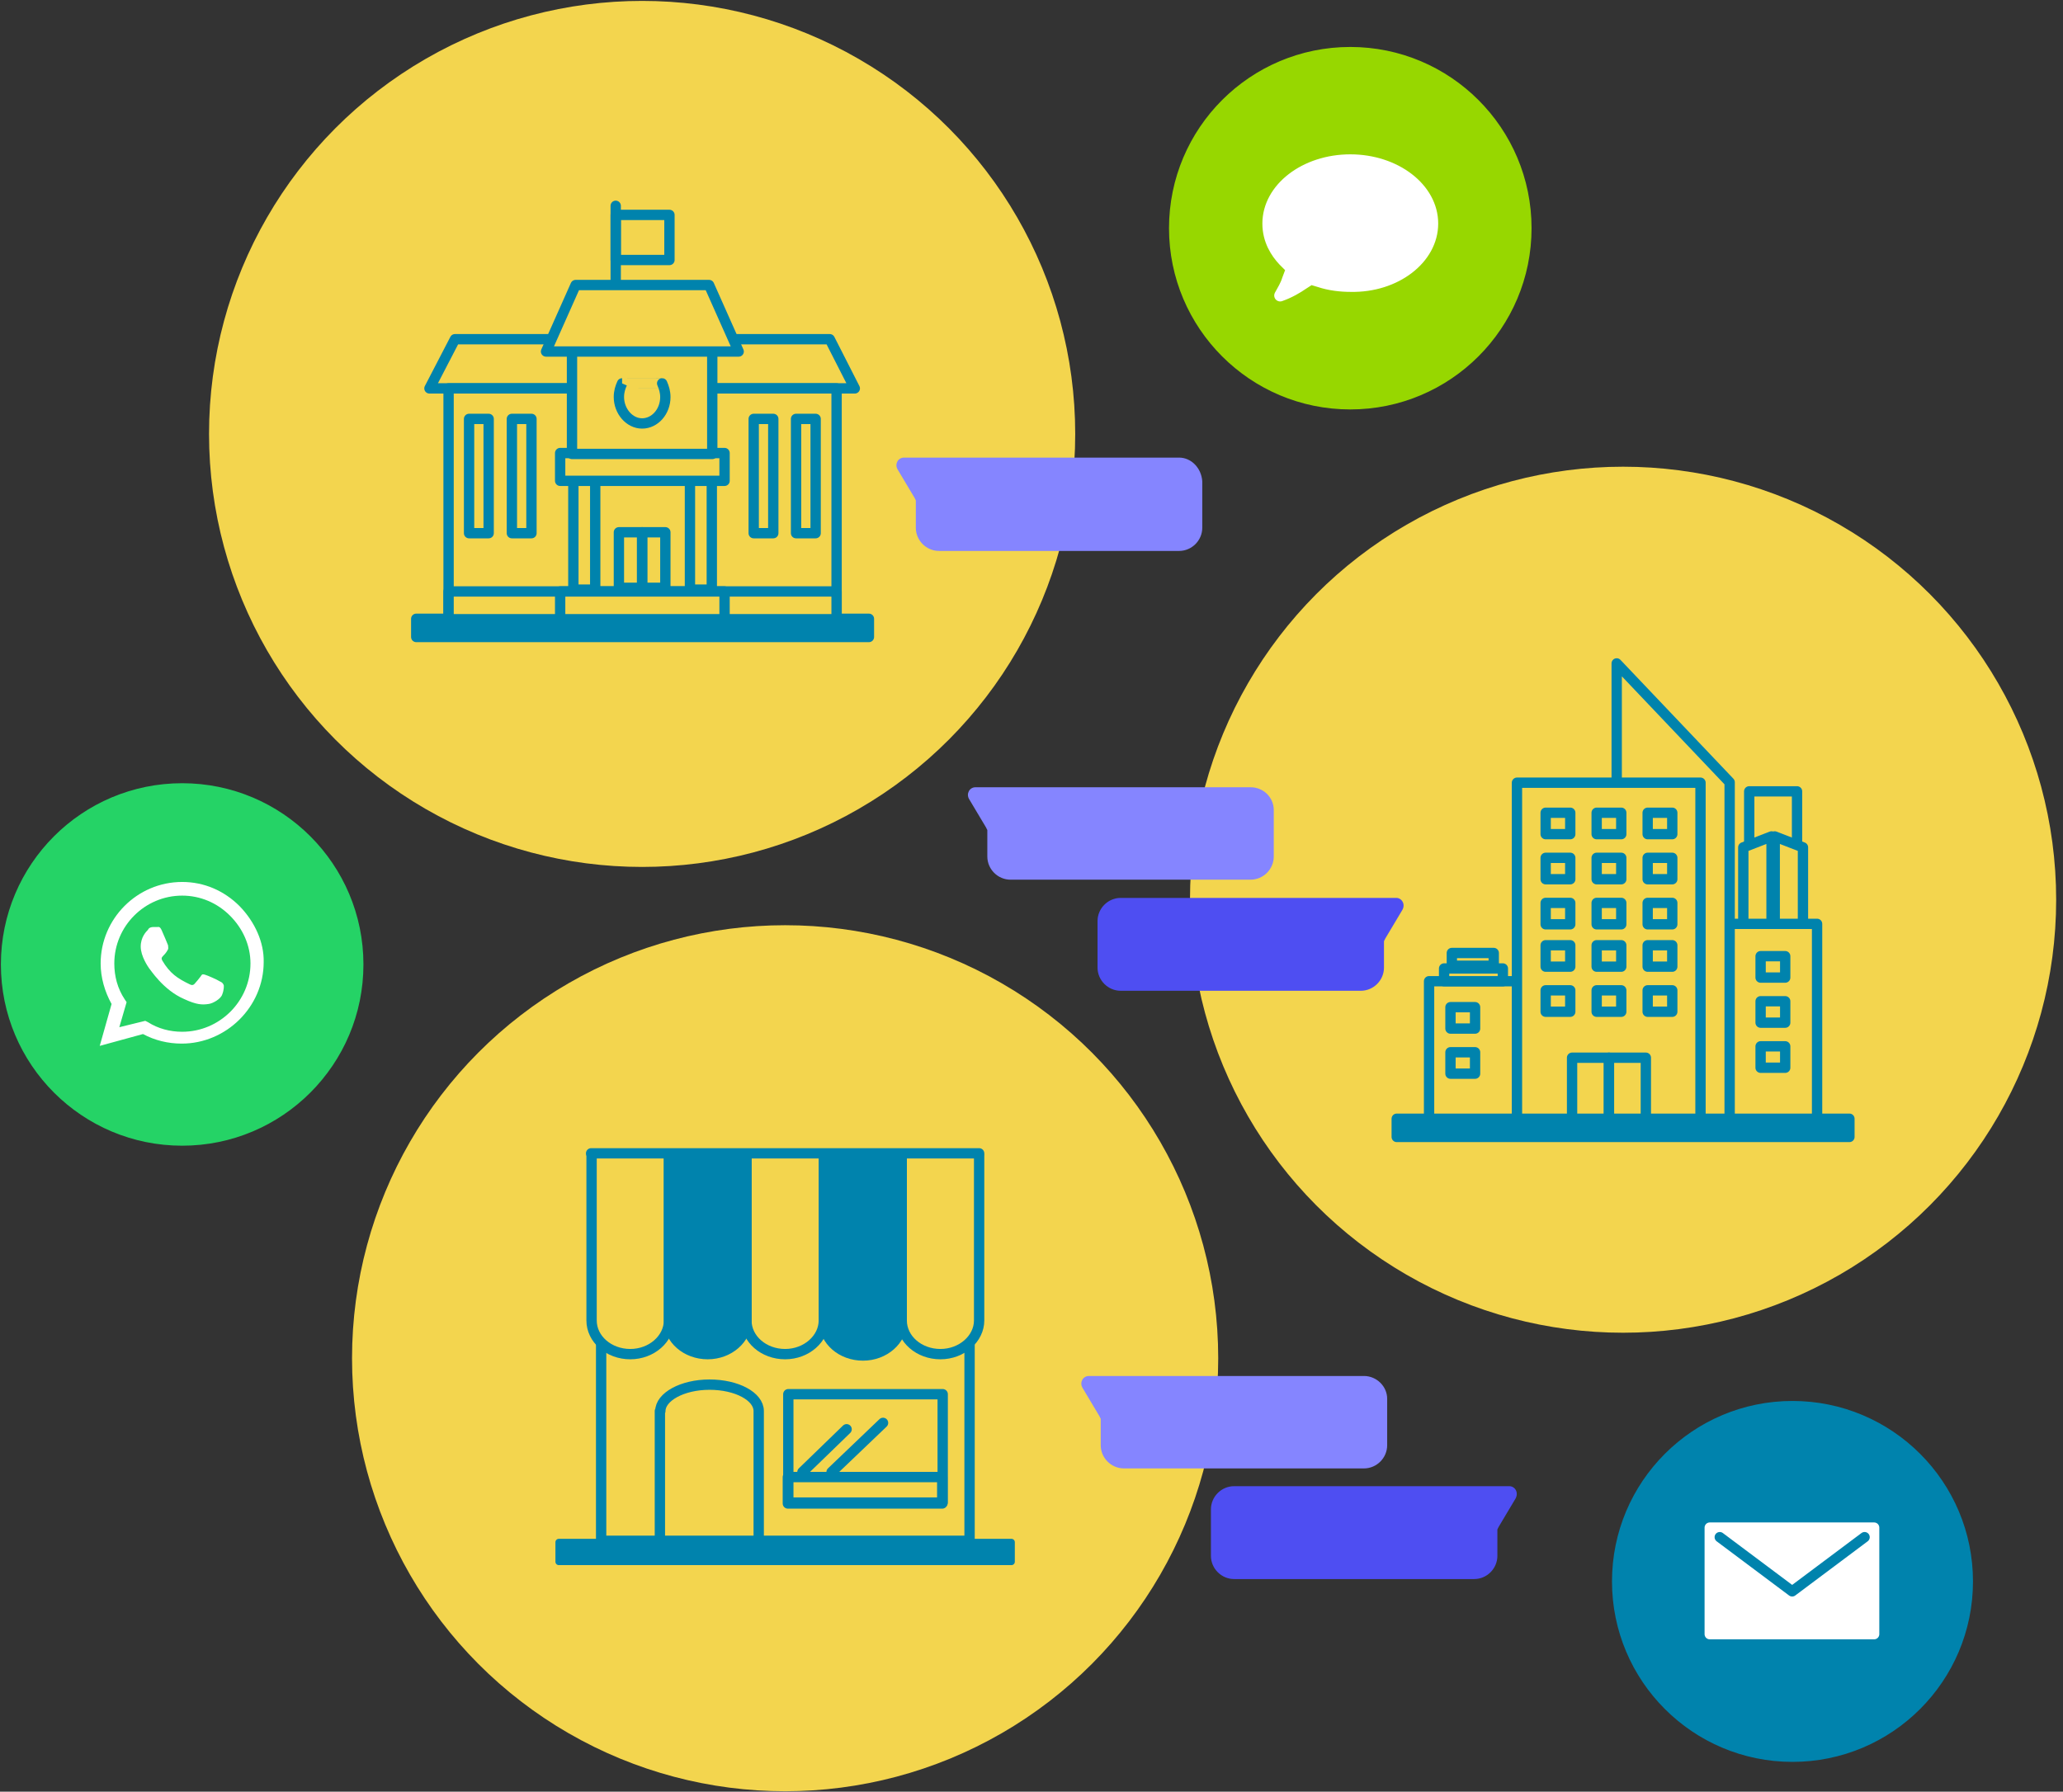 <?xml version="1.0" encoding="utf-8"?>
<!-- Generator: Adobe Illustrator 24.1.0, SVG Export Plug-In . SVG Version: 6.00 Build 0)  -->
<svg version="1.1" id="Layer_1" xmlns="http://www.w3.org/2000/svg" xmlns:xlink="http://www.w3.org/1999/xlink" x="0px" y="0px"
	 viewBox="0 0 453 393.5" style="enable-background:new 0 0 453 393.5;" xml:space="preserve">
<rect x="0" y="0" width="453" height="393.5" fill="#333333" stroke="none"/>
<style type="text/css">
	.st0{fill:#F3D54E;}
	.st1{fill:#0083AD;stroke:#0083AD;stroke-width:2.268;stroke-linecap:round;stroke-linejoin:round;stroke-miterlimit:10;}
	.st2{fill:#F3D54E;stroke:#0083AD;stroke-width:2.268;stroke-linecap:round;stroke-linejoin:round;stroke-miterlimit:10;}
	.st3{fill:none;stroke:#0083AD;stroke-width:2.268;stroke-linecap:round;stroke-linejoin:round;stroke-miterlimit:10;}
	.st4{fill:#8585FF;}
	.st5{fill:#97D700;stroke:#97D700;stroke-width:2.608;stroke-linecap:round;stroke-linejoin:round;stroke-miterlimit:10;}
	.st6{fill:#FFFFFF;stroke:#FFFFFF;stroke-width:2.608;stroke-linecap:round;stroke-linejoin:round;stroke-miterlimit:10;}
	.st7{fill:#25D366;stroke:#25D366;stroke-width:2.608;stroke-linecap:round;stroke-linejoin:round;stroke-miterlimit:10;}
	.st8{fill:#FFFFFF;}
	.st9{fill:#FFFFFF;stroke:#FFFFFF;stroke-width:2.268;stroke-linecap:round;stroke-linejoin:round;stroke-miterlimit:10;}
	.st10{fill:#0083AD;stroke:#0083AD;stroke-width:1.475;stroke-linecap:round;stroke-linejoin:round;stroke-miterlimit:10;}
	.st11{fill:#4E4EF2;}
</style>
<g>
	<g>
		<g>
			<circle class="st0" cx="141" cy="95.3" r="95.1"/>
			<g>
				<rect x="91.4" y="135.9" class="st1" width="99.4" height="4"/>
				<g>
					<g>
						<polygon class="st2" points="130.3,85.3 94.3,85.3 99.9,74.5 124.7,74.5 						"/>
						<polygon class="st2" points="187.7,85.3 151.8,85.3 157.4,74.5 182.2,74.5 						"/>
					</g>
					<rect x="98.5" y="85.3" class="st2" width="85.2" height="50.5"/>
					<rect x="98.5" y="129.9" class="st2" width="85.2" height="6.1"/>
					<g>
						<g>
							<rect x="123" y="129.9" class="st2" width="36.1" height="6.1"/>
							<g>
								<rect x="125.9" y="104.9" class="st3" width="4.8" height="24.6"/>
								<rect x="151.5" y="104.9" class="st3" width="4.8" height="24.6"/>
							</g>
							<rect x="123" y="99.5" class="st2" width="36.1" height="6.1"/>
						</g>
						<g>
							<rect x="135.9" y="116.9" class="st3" width="5.1" height="12.2"/>
							<rect x="141" y="116.9" class="st3" width="5.1" height="12.2"/>
						</g>
					</g>
					<rect x="125.6" y="76.8" class="st2" width="30.8" height="22.9"/>
					<polygon class="st2" points="162.2,77.2 119.9,77.2 126.4,62.6 155.7,62.6 					"/>
					<g>
						<rect x="135.2" y="47.2" class="st2" width="11.8" height="9.9"/>
						<line class="st3" x1="135.2" y1="45.2" x2="135.2" y2="61.8"/>
					</g>
					<g>
						<g>
							<rect x="103" y="92" class="st2" width="4.3" height="25.1"/>
							<rect x="112.4" y="92" class="st2" width="4.3" height="25.1"/>
						</g>
						<g>
							<rect x="165.5" y="92" class="st2" width="4.3" height="25.1"/>
							<rect x="174.8" y="92" class="st2" width="4.3" height="25.1"/>
						</g>
					</g>
					<path class="st2" d="M136.6,84.2c-0.4,0.9-0.7,1.8-0.7,3c0,3.1,2.3,5.8,5.1,5.8c2.8,0,5.1-2.6,5.1-5.8c0-1.1-0.3-2.1-0.7-3
						C145.4,84.2,136.6,84.2,136.6,84.2z"/>
				</g>
			</g>
		</g>
		<path class="st4" d="M258.9,100.5H213h-7h-0.3h-7.2c-1.3,0-2.1,1.4-1.4,2.6l3.7,6.2l0.3,0.6v6c0,2.8,2.3,5.1,5.1,5.1h52.7
			c2.8,0,5.1-2.3,5.1-5.1v-10.2C263.8,102.8,261.6,100.5,258.9,100.5z"/>
	</g>
	<g>
		<circle class="st0" cx="356.4" cy="197.6" r="95.1"/>
		<g>
			<g>
				<g>
					<rect x="379.7" y="202.9" class="st2" width="19.3" height="44.1"/>
					<rect x="384.1" y="173.8" class="st2" width="10.5" height="14.9"/>
					<g>
						<polygon class="st2" points="389,183.7 382.8,186.1 382.8,202.9 389,202.9 						"/>
						<polygon class="st2" points="389.7,183.7 395.9,186.1 395.9,202.9 389.7,202.9 						"/>
					</g>
				</g>
				<polygon class="st2" points="355,145.7 355,247.2 379.8,247.2 379.8,171.8 				"/>
				<g>
					<rect x="313.8" y="215.5" class="st2" width="19.3" height="31.7"/>
					<rect x="318.8" y="209.3" class="st2" width="9.2" height="2.8"/>
					<rect x="317.1" y="212.7" class="st2" width="12.9" height="2.8"/>
					<g>
						<g>
							<g>
								<rect x="318.5" y="221.2" class="st2" width="5.4" height="4.7"/>
							</g>
							<g>
								<rect x="318.5" y="231.1" class="st2" width="5.4" height="4.7"/>
							</g>
						</g>
					</g>
				</g>
				<g>
					<rect x="333.1" y="171.9" class="st2" width="40.3" height="75.2"/>
					<g>
						<g>
							<rect x="339.4" y="207.6" class="st2" width="5.4" height="4.7"/>
						</g>
						<g>
							<rect x="339.4" y="217.5" class="st2" width="5.4" height="4.7"/>
						</g>
						<g>
							<g>
								<g>
									<g>
										<rect x="339.4" y="178.5" class="st2" width="5.4" height="4.7"/>
									</g>
									<g>
										<rect x="339.4" y="188.4" class="st2" width="5.4" height="4.7"/>
									</g>
									<g>
										<rect x="339.4" y="198.3" class="st2" width="5.4" height="4.7"/>
									</g>
								</g>
								<g>
									<g>
										<rect x="350.6" y="178.5" class="st2" width="5.4" height="4.7"/>
									</g>
									<g>
										<rect x="350.6" y="188.4" class="st2" width="5.4" height="4.7"/>
									</g>
									<g>
										<rect x="350.6" y="198.3" class="st2" width="5.4" height="4.7"/>
									</g>
								</g>
								<g>
									<g>
										<rect x="361.8" y="178.5" class="st2" width="5.4" height="4.7"/>
									</g>
									<g>
										<rect x="361.8" y="188.4" class="st2" width="5.4" height="4.7"/>
									</g>
									<g>
										<rect x="361.8" y="198.3" class="st2" width="5.4" height="4.7"/>
									</g>
								</g>
							</g>
							<g>
								<rect x="350.6" y="207.6" class="st2" width="5.4" height="4.7"/>
							</g>
							<g>
								<rect x="350.6" y="217.5" class="st2" width="5.4" height="4.7"/>
							</g>
						</g>
						<g>
							<rect x="361.8" y="207.6" class="st2" width="5.4" height="4.7"/>
						</g>
						<g>
							<rect x="361.8" y="217.5" class="st2" width="5.4" height="4.7"/>
						</g>
					</g>
				</g>
				<g>
					<rect x="345.2" y="232.3" class="st3" width="8.1" height="14.9"/>
					<rect x="353.3" y="232.3" class="st3" width="8.1" height="14.9"/>
				</g>
				<g>
					<g>
						<rect x="386.6" y="210" class="st3" width="5.4" height="4.7"/>
					</g>
					<g>
						<rect x="386.6" y="219.9" class="st3" width="5.4" height="4.7"/>
					</g>
					<g>
						<rect x="386.6" y="229.8" class="st3" width="5.4" height="4.7"/>
					</g>
				</g>
			</g>
			<rect x="306.7" y="245.7" class="st1" width="99.4" height="4"/>
		</g>
	</g>
	<g>
		<g id="Group_2056_3_" transform="translate(355 77.918)">
			<g id="Group_944_3_">
				<g id="Group_943_3_">
					<g id="Group_941_3_">
						<g id="Group_940_3_">
							<circle id="Ellipse_201_3_" class="st5" cx="-58.5" cy="-27.8" r="38.5"/>
						</g>
					</g>
				</g>
			</g>
		</g>
		<g>
			<path class="st6" d="M314.5,49.1c0-7.7-8.1-13.9-18-13.9c-9.9,0-18,6.2-18,13.9c0,3.7,1.8,6.4,3.4,8.1l1.8,1.8l-0.9,2.4
				c-0.4,1.3-1.1,2.4-1.7,3.5c2-0.7,3.7-1.7,5-2.6l1.7-1.1l2,0.6c2.1,0.7,4.5,1,6.8,1C306.4,63,314.5,56.8,314.5,49.1z"/>
		</g>
	</g>
	<g>
		<g id="Group_2056_4_" transform="translate(355 77.918)">
			<g id="Group_944_4_">
				<g id="Group_943_4_">
					<g id="Group_941_4_">
						<g id="Group_940_4_">
							<circle id="Ellipse_201_4_" class="st7" cx="-315" cy="133.9" r="38.5"/>
						</g>
					</g>
				</g>
			</g>
		</g>
		<g>
			<g>
				<path class="st8" d="M52.6,199c-3.4-3.4-7.8-5.3-12.6-5.3c-9.9,0-17.9,8.1-17.9,17.9c0,3.1,0.9,6.2,2.4,8.9l-2.6,9.2l9.5-2.6
					c2.6,1.4,5.5,2.1,8.5,2.1l0,0c9.8,0,18-8.1,18-17.9C58,207,56,202.5,52.6,199z M40,226.6c-2.7,0-5.3-0.7-7.5-2.1l-0.6-0.3
					l-5.7,1.4l1.6-5.5l-0.4-0.6c-1.6-2.4-2.3-5.1-2.3-7.9c0-8.2,6.7-14.9,14.9-14.9c4,0,7.7,1.6,10.5,4.4c2.8,2.8,4.5,6.5,4.5,10.5
					C55,219.9,48.2,226.6,40,226.6z"/>
				<path class="st8" d="M48.2,215.5c-0.4-0.3-2.7-1.3-3.1-1.4c-0.4-0.1-0.7-0.3-1,0.3c-0.3,0.4-1.1,1.4-1.4,1.7
					c-0.3,0.3-0.6,0.3-1,0.1c-2.7-1.3-4.4-2.4-6.1-5.3c-0.4-0.9,0.4-0.7,1.3-2.4c0.1-0.3,0-0.6,0-0.9c-0.1-0.3-1-2.4-1.4-3.3
					s-0.7-0.7-1-0.7s-0.6,0-0.9,0s-0.9,0.1-1.1,0.6c-0.4,0.4-1.6,1.6-1.6,3.7s1.6,4.4,1.8,4.7c0.3,0.3,3.1,4.8,7.7,6.8
					c2.8,1.3,4,1.3,5.4,1.1c0.9-0.1,2.7-1.1,3-2.1c0.4-1,0.4-2,0.3-2.1C48.9,215.8,48.6,215.7,48.2,215.5z"/>
			</g>
		</g>
	</g>
	<g id="Group_2056_2_" transform="translate(355 77.918)">
		<g id="Group_944_2_">
			<g id="Group_943_2_">
				<g id="Group_941_2_">
					<g id="Group_940_2_">
						<circle id="Ellipse_201_2_" class="st1" cx="38.6" cy="269.4" r="38.5"/>
					</g>
				</g>
				<g id="Group_942_1_" transform="translate(19.43 25.282)">
					<rect id="Rectangle_119_1_" x="1" y="232.3" class="st9" width="36.1" height="23.4"/>
					<path id="Path_887_1_" class="st3" d="M3.2,234.4l15.9,11.9L35,234.4"/>
				</g>
			</g>
		</g>
	</g>
	<g>
		<g>
			<circle class="st0" cx="172.4" cy="298.3" r="95.1"/>
			<g>
				<g>
					<g>
						<g>
							<path class="st3" d="M146.9,254V290c0,4-3.8,7.4-8.5,7.4l0,0c-4.7,0-8.5-3.3-8.5-7.4v-36.3"/>
							<path class="st1" d="M163.9,290c0,4-3.8,7.4-8.5,7.4l0,0c-4.7,0-8.5-3.3-8.5-7.4v-36.3h17V290z"/>
							<path class="st3" d="M180.9,254V290c0,4-3.8,7.4-8.5,7.4l0,0c-4.7,0-8.5-3.3-8.5-7.4V254"/>
							<path class="st3" d="M215,253.8V290c0,4-3.8,7.4-8.5,7.4l0,0c-4.7,0-8.5-3.3-8.5-7.4v-35.2"/>
							<line class="st3" x1="129.8" y1="253.3" x2="215" y2="253.3"/>
							<path class="st1" d="M198,290.3c0,4-3.8,7.4-8.5,7.4l0,0c-4.7,0-8.5-3.3-8.5-7.4V254h17V290.3z"/>
						</g>
						<path class="st3" d="M145,309.9c0-3.1,4.8-5.8,10.8-5.8l0,0c6,0,10.8,2.6,10.8,5.8v28.7h-21.7v-28.7H145z"/>
						<polyline class="st3" points="132,295.1 132,338.4 212.9,338.4 212.9,295.1 						"/>
					</g>
					<g>
						<rect x="173.1" y="306.2" class="st3" width="33.9" height="23.8"/>
					</g>
					<g>
						<rect x="173" y="324.4" class="st3" width="33.9" height="5.8"/>
					</g>
				</g>
				<line class="st3" x1="176.2" y1="323.3" x2="185.9" y2="313.9"/>
				<line class="st3" x1="182.6" y1="323.3" x2="193.9" y2="312.5"/>
			</g>
			<rect x="122.7" y="338.7" class="st10" width="99.4" height="4.3"/>
		</g>
		<g>
			<path class="st11" d="M331.4,326.4h-7.2h-0.3h-7h-45.9c-2.8,0-5.1,2.3-5.1,5.1v10.2c0,2.8,2.3,5.1,5.1,5.1h52.7
				c2.8,0,5.1-2.3,5.1-5.1v-5.8l0.3-0.6l3.7-6.2C333.5,327.8,332.7,326.4,331.4,326.4z"/>
			<path class="st4" d="M299.5,302.2h-45.9h-7h-0.3h-7.2c-1.3,0-2.1,1.4-1.4,2.6l3.7,6.2l0.3,0.6v5.8c0,2.8,2.3,5.1,5.1,5.1h52.7
				c2.8,0,5.1-2.3,5.1-5.1v-10.2C304.6,304.5,302.3,302.2,299.5,302.2z"/>
		</g>
	</g>
	<g>
		<path class="st11" d="M306.6,197.2h-7.2H299h-7h-45.9c-2.8,0-5.1,2.3-5.1,5.1v10.2c0,2.8,2.3,5.1,5.1,5.1h52.7
			c2.8,0,5.1-2.3,5.1-5.1v-5.8l0.3-0.6l3.7-6.2C308.7,198.6,307.8,197.2,306.6,197.2z"/>
		<path class="st4" d="M274.6,172.9h-45.9h-7h-0.3h-7.2c-1.3,0-2.1,1.4-1.4,2.6l3.7,6.2l0.3,0.6v5.8c0,2.8,2.3,5.1,5.1,5.1h52.7
			c2.8,0,5.1-2.3,5.1-5.1v-10.2C279.7,175.2,277.5,172.9,274.6,172.9z"/>
	</g>
</g>
</svg>
